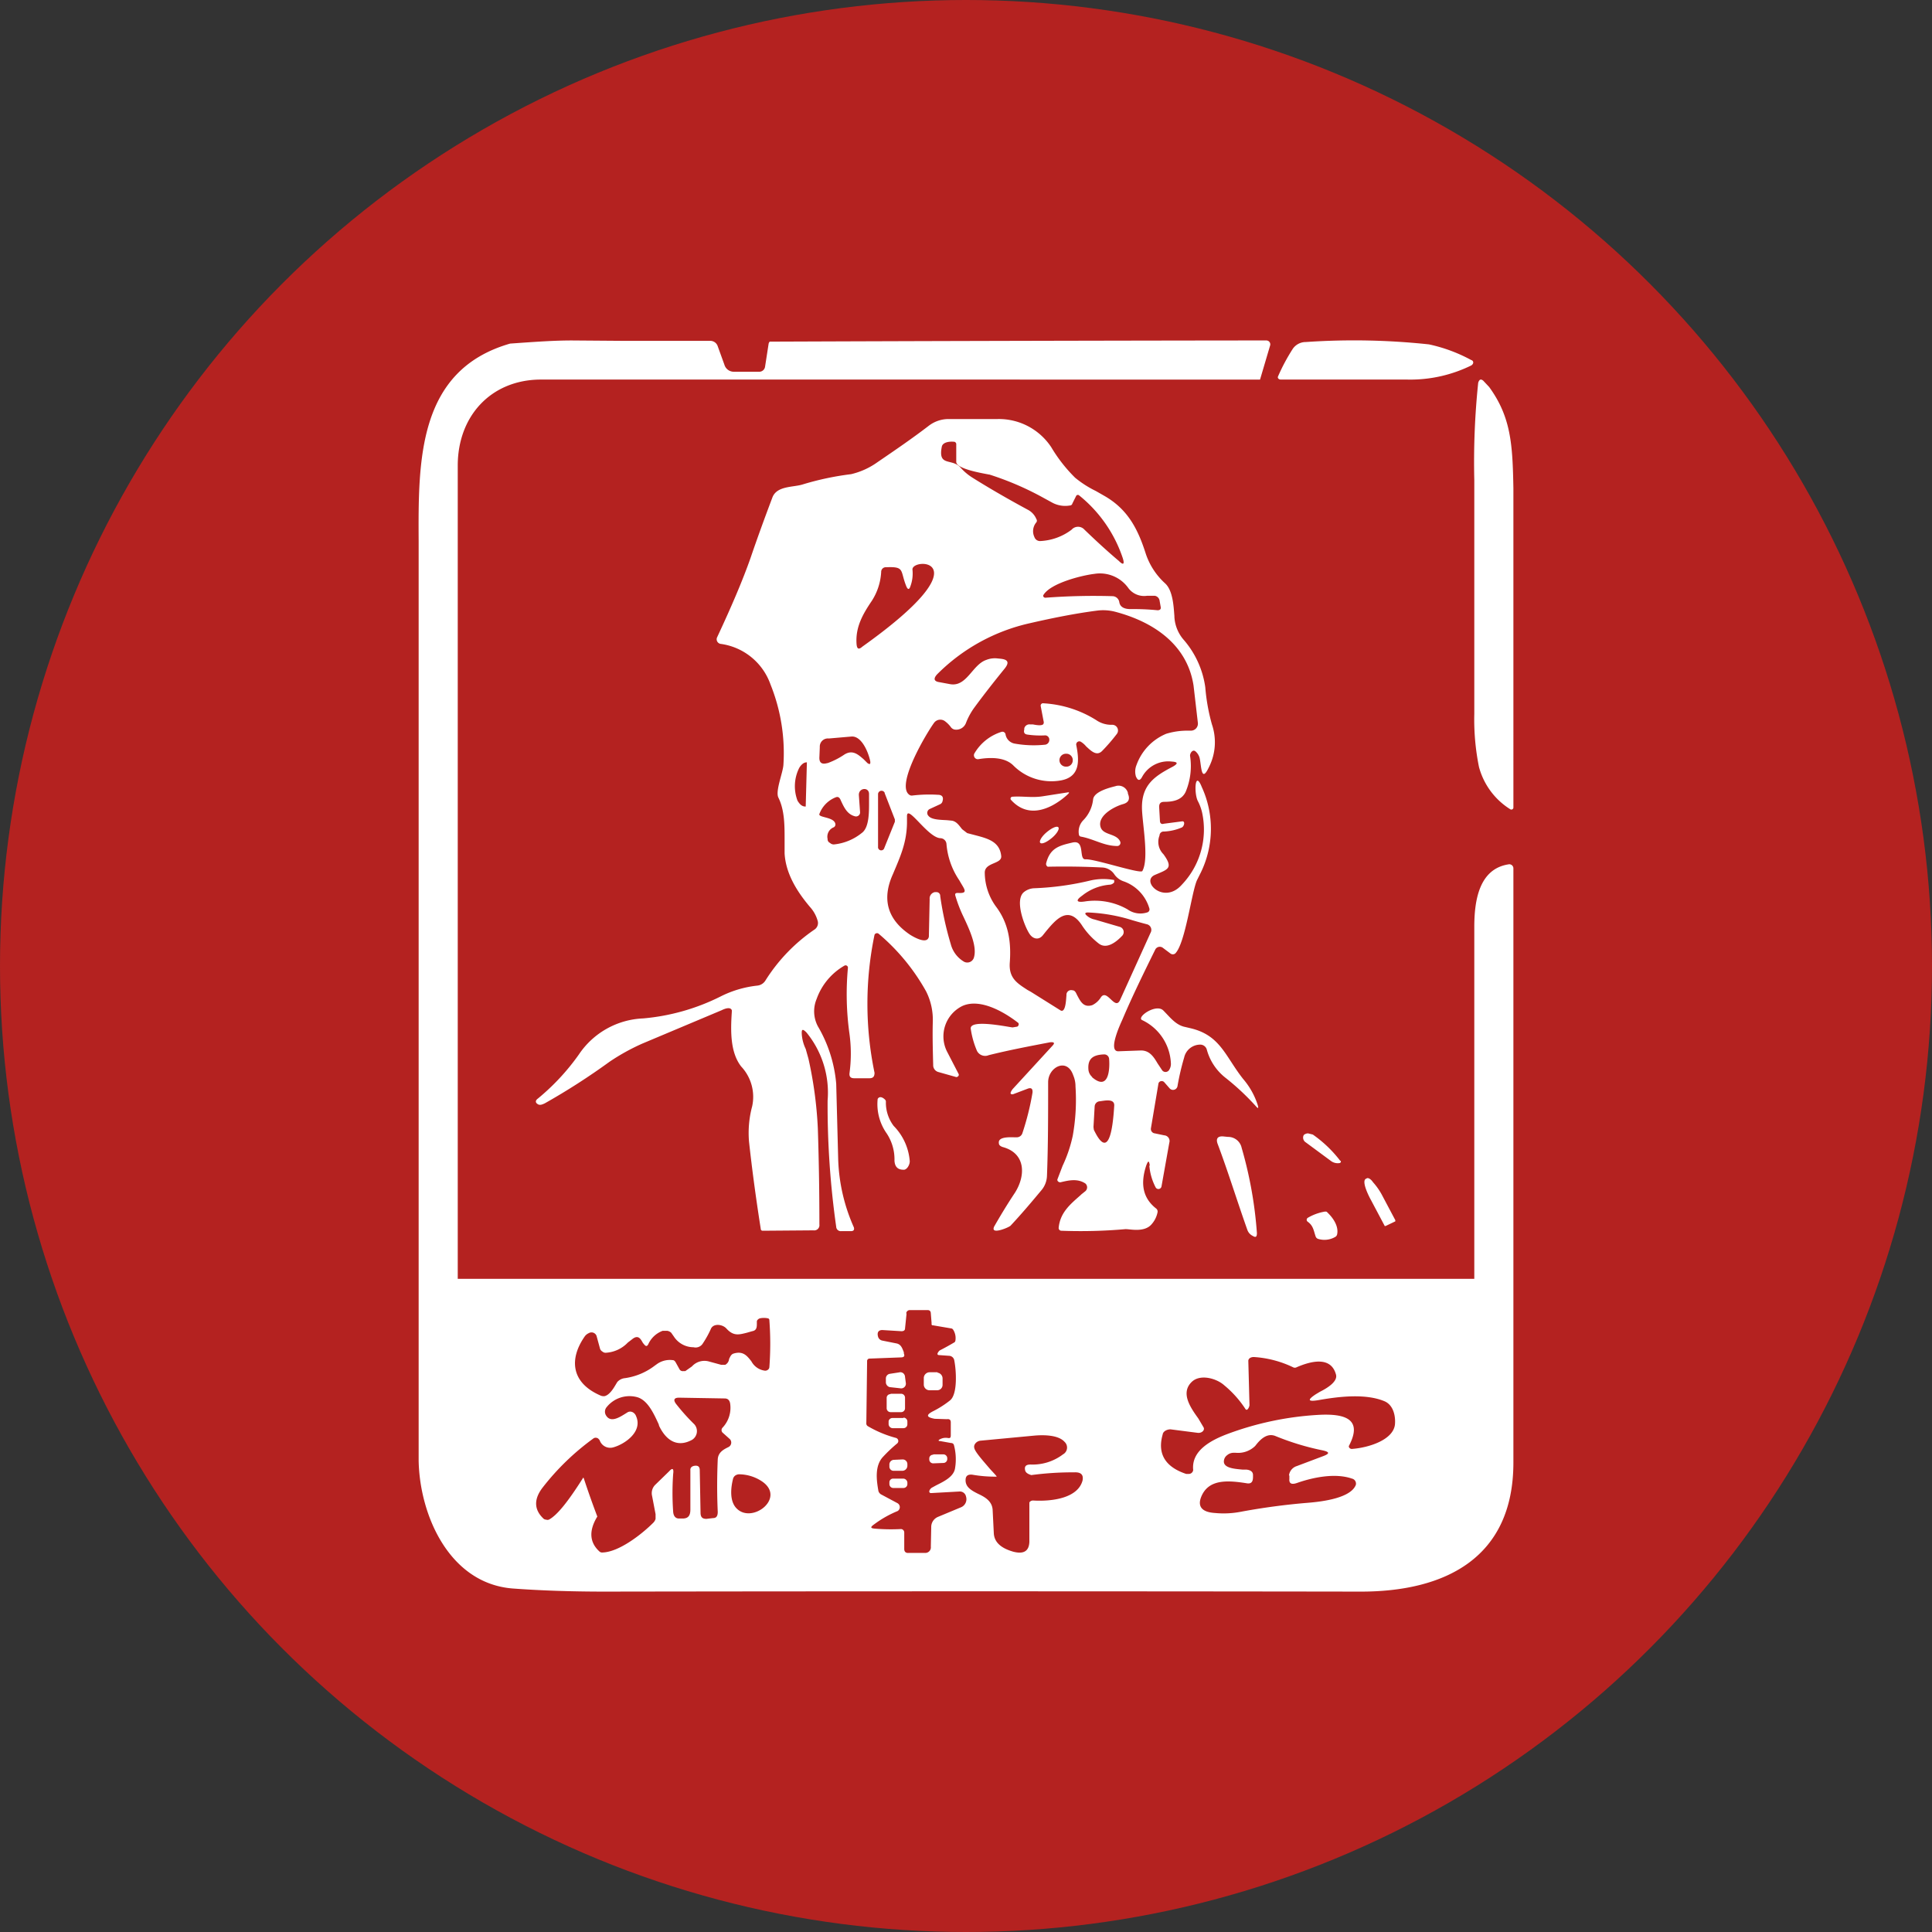 <?xml version='1.0' encoding='utf-8'?>
<svg xmlns="http://www.w3.org/2000/svg" viewBox="0 0 300 300" width="300" height="300">
  <rect x="0" y="0" width="300" height="300" fill="#333333" stroke="none"/>
  <defs>
    <style>
      .a {
        fill: #b42220;
      }

      .b, .c {
        fill: #fff;
      }

      .c {
        fill-rule: evenodd;
      }
    </style>
  <clipPath id="bz_circular_clip"><circle cx="150.0" cy="150.0" r="150.0" /></clipPath></defs>
  <g clip-path="url(#bz_circular_clip)"><rect class="a" width="300" height="300" />
  <path class="b" d="M202.762,53.111a109.273,109.273,0,0,1,19.124.364,24.499,24.499,0,0,1,6.557,2.428c.425.121.425.607,0,.85a21.438,21.438,0,0,1-9.896,2.186H198.876c-.303,0-.546-.243-.425-.486a29.797,29.797,0,0,1,2.307-4.311A2.441,2.441,0,0,1,202.762,53.111Zm32.238,72.307a.318.318,0,0,1-.486.243,11.139,11.139,0,0,1-4.857-6.557,37.128,37.128,0,0,1-.729-8.257V74.542a118.524,118.524,0,0,1,.607-15.117c.182-.546.425-.607.789-.304l.911.971c3.4,4.675,3.643,8.925,3.764,15.724Z" />
  <path class="c" d="M71.079,167.005V72.296c0-7.65,5.1-13.235,12.689-13.356H195.658l1.579-5.343a.607.607,0,0,0-.471-.718.615.615,0,0,0-.075-.011h-4.432q-36.366.042-72.732.182a.606.606,0,0,0-.182.364l-.546,3.521a.91.91,0,0,1-.85.789h-4.007a1.518,1.518,0,0,1-1.457-1.093l-1.032-2.853a1.214,1.214,0,0,0-1.214-.85H96.821l-8.014-.061c-2.611,0-5.221.182-7.892.364l-1.7.121C64.826,57.482,64.947,71.567,65.008,84.073V226.866c.182,8.5,4.796,19.003,14.571,19.792,4.068.304,8.864.486,14.328.486q56.188-.091,117.415,0c12.992,0,23.677-5.16,23.677-20.035v-92.281a.634.634,0,0,0-.789-.607c-4.553.729-5.282,5.646-5.282,9.714v54.64H71.079Zm29.566,41.769c-.182.304-.364.304-.607,0a3.456,3.456,0,0,1-.243-.303c-.303-.546-.668-1.214-1.518-.607l-.789.607a5.114,5.114,0,0,1-3.339,1.578.734.734,0,0,1-.607-.182.79.79,0,0,1-.364-.425l-.546-2.003a.833.833,0,0,0-1.214-.425,1.517,1.517,0,0,0-.607.486c-2.429,3.46-2.186,7.164,2.368,9.167a1.215,1.215,0,0,0,.729.121c.668-.182,1.214-.971,1.578-1.579l.364-.607a1.821,1.821,0,0,1,1.214-.607,9.871,9.871,0,0,0,4.614-1.943l.425-.303a3.459,3.459,0,0,1,2.368-.546c.182,0,.304.121.425.303l.607,1.093a.569.569,0,0,0,.607.304h.304l1.032-.729a2.61,2.61,0,0,1,2.55-.789l2.003.546h.607a1.143,1.143,0,0,0,.607-.911c.182-.364.304-.729.729-.85,1.457-.425,2.064.364,2.732,1.214a2.775,2.775,0,0,0,2.125,1.457.689.689,0,0,0,.486-.182.547.547,0,0,0,.182-.364,48.647,48.647,0,0,0,0-7.285.278.278,0,0,0-.243-.303,3.034,3.034,0,0,0-1.214,0c-.243.061-.486.303-.486.486v.303c0,.546,0,1.093-.729,1.214l-.85.243c-1.214.304-2.064.546-3.157-.668-.607-.668-2.064-.85-2.428.121a15.392,15.392,0,0,1-1.214,2.186,1.315,1.315,0,0,1-1.457.607,3.644,3.644,0,0,1-3.036-1.639l-.425-.607a1.153,1.153,0,0,0-.607-.303h-.729A3.946,3.946,0,0,0,100.645,208.774ZM90.628,229.537c0-.061-.121-.121-.121,0-2.307,3.643-4.007,5.768-5.282,6.435a.668.668,0,0,1-.425,0,.729.729,0,0,1-.364-.121c-1.518-1.396-1.579-3.036-.182-4.857a38.724,38.724,0,0,1,7.832-7.589.607.607,0,0,1,.607-.121c.121,0,.304.182.425.364a1.729,1.729,0,0,0,2.125,1.093c1.761-.486,4.614-2.429,3.521-4.857a1.093,1.093,0,0,0-.546-.607.85.85,0,0,0-.729,0l-.486.303c-.971.607-2.246,1.336-2.914.182a1.093,1.093,0,0,1,.121-1.275,4.547,4.547,0,0,1,4.553-1.579c1.761.364,2.732,2.55,3.521,4.25l.061.243c1.093,2.307,2.853,3.4,5.1,2.186a1.59,1.59,0,0,0,.364-2.429,31.463,31.463,0,0,1-2.732-3.035c-.607-.729-.425-1.093.364-1.093l7.103.121c.486,0,.789.303.85.911a4.492,4.492,0,0,1-1.214,3.643.553.553,0,0,0,0,.729l1.153,1.032a.779.779,0,0,1-.182,1.214c-.729.364-1.639.789-1.7,1.943-.121,2.793-.121,5.464,0,8.135,0,.607-.182.971-.729.971l-1.032.121c-.607,0-.911-.243-.911-.971l-.121-6.557c0-.486-.182-.729-.607-.729s-.911.182-.85.729v6.071c0,.911-.304,1.336-1.032,1.396h-.607c-.607.061-.971-.304-1.032-1.032a41.398,41.398,0,0,1,0-5.889c.121-.85-.121-.971-.607-.425l-2.186,2.125a1.821,1.821,0,0,0-.486,1.7l.546,2.853v.729a1.396,1.396,0,0,1-.364.607c-1.821,1.821-5.343,4.553-7.892,4.614a.607.607,0,0,1-.486-.182c-1.518-1.396-1.639-3.218-.304-5.403q-1.131-2.98-2.125-6.01Zm23.799,4.736c2.429,2.368,7.65-1.7,3.886-4.25a6.496,6.496,0,0,0-3.461-1.093,1.092,1.092,0,0,0-.668.182.911.911,0,0,0-.364.546C113.456,231.116,113.273,233.18,114.427,234.273Zm26.349-30.356-.243,2.368c0,.304-.243.425-.546.425l-2.975-.182c-.607,0-.85.364-.668,1.032a.85.85,0,0,0,.668.607l2.125.425c.789.121.971.789,1.214,1.396v.182c.182.425,0,.607-.486.607l-4.796.182a.384.384,0,0,0-.425.425l-.121,9.592a.493.493,0,0,0,.243.486,17.473,17.473,0,0,0,4.371,1.821.498.498,0,0,1,.182.85,22.758,22.758,0,0,0-2.186,2.064c-1.336,1.396-1.032,3.643-.729,5.343a.944.944,0,0,0,.364.486l2.611,1.396a.71.71,0,0,1,0,1.214,16.58,16.58,0,0,0-3.643,2.064c-.607.425-.607.607.121.668a30.144,30.144,0,0,0,4.068.061.535.535,0,0,1,.486.546v2.55c0,.425.243.668.729.607h2.428a.867.867,0,0,0,.971-.971l.061-3.035a1.7,1.7,0,0,1,1.032-1.579l3.643-1.518a1.36,1.36,0,0,0,.729-1.639.971.971,0,0,0-1.032-.789l-4.371.243h-.121c-.425-.182,0-.729.243-.85l.668-.364c1.214-.607,2.732-1.336,2.914-2.671a8.499,8.499,0,0,0-.182-3.582.425.425,0,0,0-.425-.303l-1.7-.304c-.304,0-.364-.121,0-.303a1.881,1.881,0,0,1,1.153-.182c.364.061.486,0,.486-.425v-2.003c0-.364-.182-.546-.607-.486l-1.882-.061c-1.336-.243-1.396-.607-.182-1.214a15.024,15.024,0,0,0,2.55-1.639c1.214-.971.971-4.675.668-6.193a.85.85,0,0,0-.729-.729l-1.7-.121c-.425-.061,0-.607.182-.729q1.174-.599,2.307-1.275a.607.607,0,0,0,.121-.303A2.428,2.428,0,0,0,148,206.467a.425.425,0,0,0-.243-.182l-2.853-.486c-.121,0-.182,0-.243-.121a.304.304,0,0,1,0-.182l-.121-1.518c0-.364-.182-.546-.486-.546h-2.732a.558.558,0,0,0-.607.546Zm-1.032,9.167-1.579.243a.729.729,0,0,0-.607.729v.607a.789.789,0,0,0,.607.729l1.639.182a.729.729,0,0,0,.85-.85l-.121-.911a.789.789,0,0,0-.243-.546.729.729,0,0,0-.607-.182Zm5.828,0h-1.214a.911.911,0,0,0-.911.85v1.032a.882.882,0,0,0,.85.911h1.214a.83.83,0,0,0,.85-.85v-.971a.911.911,0,0,0-.789-.911Zm-7.285,3.339h1.639a.608.608,0,0,1,.607.607V218.67a.607.607,0,0,1-.607.607h-1.639a.607.607,0,0,1-.607-.607v-1.579a.574.574,0,0,1,.607-.607Zm2.003,3.764h-1.7a.607.607,0,0,0-.607.486v.486a.653.653,0,0,0,.607.607h1.7a.607.607,0,0,0,.607-.607v-.425a.607.607,0,0,0-.607-.607Zm4.614,5.646h1.579a.608.608,0,0,1,.607.607v.121a.607.607,0,0,1-.607.607l-1.579.061a.607.607,0,0,1-.607-.607v-.121a.574.574,0,0,1,.607-.607Zm-4.796.789-1.336.061a.729.729,0,0,0-.668.784l0,.005v.243a.651.651,0,0,0,.729.668h1.336a.792.792,0,0,0,.729-.789v-.243a.729.729,0,0,0-.726-.731C140.15,226.621,140.129,226.622,140.108,226.623Zm-1.396,2.975h1.518a.665.665,0,0,1,.668.607v.243a.607.607,0,0,1-.607.607h-1.579a.607.607,0,0,1-.607-.607v-.243A.574.574,0,0,1,138.711,229.598Zm13.539-5.889c-.607.061-1.093.607-.971,1.093.061.607,1.457,2.125,2.429,3.278.607.668,1.153,1.214,1.032,1.214a20.485,20.485,0,0,1-3.764-.304c-.607-.061-.971.121-1.032.668-.121,1.214.85,1.761,1.943,2.307,1.032.486,2.125,1.093,2.246,2.428l.182,3.643c.061,1.579,1.336,2.429,3.035,2.914,1.639.425,2.429-.121,2.489-1.518v-6.071c0-.182.304-.364.546-.364,2.975.182,6.982-.364,7.71-3.096.182-.911-.243-1.336-1.336-1.275a48.268,48.268,0,0,0-6.617.425c-.607-.182-.911-.425-.971-.789-.121-.607.182-.85.85-.85a7.805,7.805,0,0,0,5.039-1.578,1.204,1.204,0,0,0,.243-1.943c-.971-1.093-3.278-1.093-4.675-.971Zm47.962,5.403v.546c-.061.729.364.911,1.214.607,2.428-.85,5.889-1.579,8.5-.668a.798.798,0,0,1,.607.971c-.789,2.064-5.221,2.611-7.528,2.793a102.518,102.518,0,0,0-10.382,1.396,14.029,14.029,0,0,1-3.946.182c-2.003-.121-2.732-.971-2.186-2.429,1.093-2.853,4.068-2.671,7.103-2.186,1.032.182.971-.729.971-1.214v-.061c0-.546-.425-.789-1.032-.85h-.607c-1.275-.121-3.157-.243-2.853-1.518a1.214,1.214,0,0,1,.486-.729,1.532,1.532,0,0,1,1.032-.364h.304a3.801,3.801,0,0,0,2.914-.971l.121-.121c.607-.789,1.7-2.064,3.096-1.518a40.448,40.448,0,0,0,7.407,2.246c1.032.243,1.032.486.121.85l-4.189,1.579a1.742,1.742,0,0,0-1.214,1.457Zm-6.375-17.788.182,6.86c0,.243-.364,1.093-.668.546a16.334,16.334,0,0,0-3.278-3.643c-1.153-1.032-3.643-1.761-4.978-.546-1.821,1.7-.304,3.946.971,5.707l.789,1.336c.303.425-.182.971-.85.911l-4.25-.546c-.546,0-1.153.304-1.214.789-.85,2.975.364,5.039,3.643,6.132h.364a.683.683,0,0,0,.729-.607c-.304-2.975,2.671-4.614,5.464-5.646a48.148,48.148,0,0,1,13.964-2.914c4.311-.243,6.86.729,4.796,4.736-.182.243.121.607.486.546,2.428-.182,6.314-1.336,6.617-3.764.121-1.214-.182-3.036-1.639-3.643-2.914-1.214-7.043-.729-10.139-.182-1.761.304-1.882,0-.486-.911l.607-.364c1.214-.607,2.853-1.639,2.489-2.732-.789-2.793-3.825-2.064-6.071-1.093a.607.607,0,0,1-.607,0,16.392,16.392,0,0,0-6.071-1.578C194.201,210.717,193.837,210.96,193.837,211.324Z" />
  <path class="b" d="M138.893,180.24a7.285,7.285,0,0,0-1.214-4.25,7.892,7.892,0,0,1-1.396-5.343c.303-.546.911-.182,1.214.182a.607.607,0,0,1,.061.364,5.987,5.987,0,0,0,1.214,3.643,8.768,8.768,0,0,1,2.489,5.403c.061.546-.425,1.457-.971,1.396C139.379,181.636,138.954,181.151,138.893,180.24Zm69.271,0c.121.121,0,.364-.182.364a1.761,1.761,0,0,1-1.275-.303l-3.946-2.914a.867.867,0,0,1-.364-1.032l.061-.121a1.032,1.032,0,0,1,.668-.243l.729.182a19.251,19.251,0,0,1,4.25,4.068Zm-14.449,10.807c-1.579-4.432-2.975-8.985-4.614-13.356-.364-.911,0-1.336.971-1.214l.607.061a2.144,2.144,0,0,1,2.125,1.7,63.608,63.608,0,0,1,2.368,13.235c0,.607-.182.729-.668.425A1.639,1.639,0,0,1,193.716,191.047Zm21.431-.668h-.121L212.9,186.372c-.243-.425-1.579-2.975-.789-3.339l.121-.061c.182-.121.607.061.971.607a10.076,10.076,0,0,1,1.336,1.882l2.125,4.007v.182Zm-10.867,1.579c-.303-.911-.364-1.639-1.214-2.246a.364.364,0,0,1,0-.607,7.811,7.811,0,0,1,2.671-.971c.182,0,.303,0,.364.121.911.85,1.821,2.186,1.518,3.461a.607.607,0,0,1-.303.364,3.339,3.339,0,0,1-2.611.304A.607.607,0,0,1,204.279,191.957Z" />
  <path class="c" d="M178.538,180.969c-.121-.789-.243-.789-.546,0-.971,2.914-.486,5.1,1.518,6.678a.607.607,0,0,1,.243.546,3.945,3.945,0,0,1-.911,1.882c-1.153,1.396-3.521.729-4.128.789a78.973,78.973,0,0,1-9.957.243.425.425,0,0,1-.365-.477l.001-.009c.243-2.368,1.821-3.643,3.4-5.039l.121-.121.607-.486a.789.789,0,0,0,0-1.214c-1.214-.789-2.55-.486-3.825-.182-.303.061-.607-.243-.486-.486l.789-2.064a21.208,21.208,0,0,0,1.579-4.675,31.679,31.679,0,0,0,.425-7.65,4.356,4.356,0,0,0-.364-1.761c-.971-2.793-3.885-1.214-3.885,1.093,0,5.1,0,9.957-.182,14.571a3.642,3.642,0,0,1-.789,2.125c-1.518,1.821-3.096,3.703-4.857,5.585-.303.304-2.975,1.396-2.611.304v-.061c.971-1.7,2.064-3.521,3.278-5.343,1.7-2.671,1.7-6.132-1.882-7.103-.364-.121-.607-.304-.607-.607-.182-1.214,2.428-.85,2.853-.911a.911.911,0,0,0,.789-.607,41.727,41.727,0,0,0,1.579-6.314c.061-.607-.182-.85-.789-.607l-2.246.85h-.182c-.425-.061,0-.607.121-.789l6.132-6.678c.486-.486.364-.668-.304-.607-3.157.607-6.375,1.214-9.532,2.003a1.424,1.424,0,0,1-1.821-.668,13.577,13.577,0,0,1-.971-3.46c-.121-1.518,5.828-.243,6.496-.182l.729-.121c.243-.121.304-.486.121-.607-2.186-1.7-5.889-3.825-8.621-2.611a5.255,5.255,0,0,0-2.428,7.043l1.821,3.521c.121.243-.121.486-.364.486l-2.793-.789a1.091,1.091,0,0,1-.789-1.093c-.061-2.307-.121-4.553-.061-6.678a9.819,9.819,0,0,0-1.032-4.736,32.148,32.148,0,0,0-7.407-8.985.425.425,0,0,0-.585.14.437.437,0,0,0-.023.042,52.516,52.516,0,0,0,0,21.431c0,.607-.243.85-.789.85H132.64c-.546,0-.789-.243-.729-.789a22.573,22.573,0,0,0,0-6.071,44.32,44.32,0,0,1-.243-10.321.364.364,0,0,0-.546-.303,9.713,9.713,0,0,0-4.311,5.16,4.974,4.974,0,0,0,.182,4.25,21.14,21.14,0,0,1,2.853,8.925l.304,11.596a28.02,28.02,0,0,0,2.428,10.685c.121.364,0,.607-.425.607h-1.518a.707.707,0,0,1-.789-.668,134.121,134.121,0,0,1-1.336-19.61,14.753,14.753,0,0,0-3.278-10.564c-.607-.607-.789-.546-.729.303a6.21,6.21,0,0,0,.607,2.246l.425,1.518a62.608,62.608,0,0,1,1.457,10.807c.182,5.464.243,10.442.243,14.935a.805.805,0,0,1-.911.911l-7.893.061a.287.287,0,0,1-.303-.304c-.729-4.614-1.336-9.107-1.821-13.539a15.914,15.914,0,0,1,.486-5.464,6.883,6.883,0,0,0-1.7-6.192c-1.761-2.246-1.639-5.707-1.457-8.5v-.243c-.243-.607-1.214-.182-1.579,0l-12.264,5.16a32.826,32.826,0,0,0-5.16,2.853,103.724,103.724,0,0,1-10.017,6.435c-.486.243-.789.304-1.032.182-.486-.243-.486-.607-.061-.911a35.082,35.082,0,0,0,6.375-6.86,12.628,12.628,0,0,1,9.957-5.585,33.207,33.207,0,0,0,12.142-3.461,16.592,16.592,0,0,1,5.646-1.639,1.679,1.679,0,0,0,1.214-.789,26.898,26.898,0,0,1,7.589-7.893,1.214,1.214,0,0,0,.546-1.275,5.342,5.342,0,0,0-1.214-2.246c-2.003-2.368-3.764-5.16-3.946-8.317v-2.186c0-2.186,0-4.553-.971-6.496-.486-1.032.729-3.886.789-5.1a28.534,28.534,0,0,0-2.003-12.446,9.565,9.565,0,0,0-7.771-6.314.728.728,0,0,1-.546-.971c2.246-4.796,4.007-8.925,5.221-12.385,1.032-3.036,2.186-6.193,3.4-9.41.729-1.821,3.278-1.518,4.735-2.003a44.309,44.309,0,0,1,7.468-1.579,11.589,11.589,0,0,0,4.128-1.882c2.671-1.821,5.343-3.643,7.953-5.646a5.039,5.039,0,0,1,2.914-1.032h7.71a9.742,9.742,0,0,1,8.378,4.371,23.658,23.658,0,0,0,3.703,4.736,16.15,16.15,0,0,0,3.218,2.064l1.275.729c3.643,2.064,5.221,5.1,6.435,8.864a10.816,10.816,0,0,0,3.035,4.736c1.214,1.093,1.336,3.521,1.457,5.1v.121a5.928,5.928,0,0,0,1.518,3.643,14.26,14.26,0,0,1,3.278,7.285,30.184,30.184,0,0,0,1.032,5.768,8.566,8.566,0,0,1-.486,6.678c-1.153,2.428-1.153-.121-1.396-1.336a2.003,2.003,0,0,0-.668-1.153c-.425-.364-.85.243-.85.668a10.329,10.329,0,0,1-.668,5.585c-.607,1.336-2.003,1.579-3.339,1.579-.546,0-.789.243-.789.789l.121,2.125c0,.425.243.607.607.486l2.793-.364c.607-.121.364.85-.061.971a7.893,7.893,0,0,1-2.732.607.62.62,0,0,0-.668.607,2.699,2.699,0,0,0,.607,2.914c1.639,2.246.607,2.368-1.336,3.218-2.246.971,1.396,4.675,4.189,1.518a12.404,12.404,0,0,0,3.157-11.171,7.361,7.361,0,0,0-.668-1.821c-.607-1.154-.486-4.918.607-2.186a15.534,15.534,0,0,1-.121,13.235l-.607,1.214c-.85,1.821-1.821,9.896-3.4,11.414a.607.607,0,0,1-.729,0l-1.214-.911a.789.789,0,0,0-1.097.206.777.777,0,0,0-.057.097c-1.821,3.703-3.582,7.285-5.1,10.867-.182.425-2.368,4.978-.607,4.918l3.4-.121c1.396-.061,2.064.971,2.671,2.003l.729,1.093a.658.658,0,0,0,1.093-.121,1.7,1.7,0,0,0,.243-1.032,7.8,7.8,0,0,0-4.493-6.678c-.85-.486,2.246-2.611,3.339-1.457.971.971,1.821,2.125,3.157,2.489l1.032.243c4.675,1.093,5.403,4.371,8.196,7.892a11.667,11.667,0,0,1,2.246,4.007c.182.607.061.607-.304.182a38.486,38.486,0,0,0-4.675-4.371,8.317,8.317,0,0,1-2.914-4.371,1.054,1.054,0,0,0-1.093-.789,2.563,2.563,0,0,0-2.428,2.003,38.928,38.928,0,0,0-1.032,4.432.704.704,0,0,1-1.214.364l-.85-.971a.546.546,0,0,0-.773-.017l-.017.017a.547.547,0,0,0-.121.303l-1.153,6.86a.686.686,0,0,0,.607.789l1.457.303a.886.886,0,0,1,.789,1.153l-1.214,6.8a.489.489,0,0,1-.911.121,8.863,8.863,0,0,1-.971-3.339ZM153.646,73.692a46.61,46.61,0,0,1,8.439,3.643l1.336.729a4.235,4.235,0,0,0,2.732.425.385.385,0,0,0,.364-.304l.607-1.214a.303.303,0,0,1,.425-.061,21.043,21.043,0,0,1,6.8,9.774c.303.971.061,1.093-.607.425-1.943-1.639-3.703-3.279-5.343-4.857a1.328,1.328,0,0,0-2.003,0,8.723,8.723,0,0,1-4.857,1.761.909.909,0,0,1-.911-.607,2.121,2.121,0,0,1,.303-2.307.425.425,0,0,0,0-.486,2.854,2.854,0,0,0-1.214-1.396c-3.825-2.064-6.678-3.764-8.803-5.1a8.454,8.454,0,0,1-1.821-1.579c-1.336-1.396-3.46-.061-2.853-3.157.121-.729,1.214-.85,1.821-.789a.384.384,0,0,1,.425.425v2.671c-.061,1.153,4.25,1.821,5.1,2.003Zm-11.96,14.753a5.684,5.684,0,0,1-.304,2.55c-.182.607-.425.607-.668,0-.971-2.429-.182-3.036-3.096-2.914a.717.717,0,0,0-.789.729,9.163,9.163,0,0,1-1.457,4.493c-1.396,2.064-2.55,4.068-2.368,6.678.061.85.364.911.911.425C153.161,86.684,141.565,86.502,141.686,88.445Zm32.116,5.039a1.093,1.093,0,0,0-1.093-.911,99.531,99.531,0,0,0-10.382.243c-.243,0-.425-.243-.304-.425,1.093-1.821,5.889-3.035,7.893-3.278a5.413,5.413,0,0,1,5.282,2.186,3.047,3.047,0,0,0,2.914,1.214h1.214a.902.902,0,0,1,.729.729l.182,1.032c.061.303-.121.486-.486.486a38.755,38.755,0,0,0-4.25-.182C174.713,94.576,173.924,94.334,173.802,93.484Zm-45.291,25.013a11.83,11.83,0,0,0,2.611-1.336c1.275-.789,2.125,0,2.975.729l.607.607c.364.243.486.182.425-.303-.243-1.214-1.275-3.946-2.914-3.825l-3.521.303a1.261,1.261,0,0,0-1.396,1.336l-.061,1.518c-.061.911.364,1.214,1.214.971Zm-3.4,6.739h-.061c-.486,0-.85-.304-1.214-.911a6.343,6.343,0,0,1,.243-5.039,2.183,2.183,0,0,1,.546-.668,1.032,1.032,0,0,1,.607-.243h.061Zm8.257-1.7.182,2.55a.625.625,0,0,1-.789.668c-1.214-.304-1.7-1.396-2.186-2.429-.121-.303-.304-.668-.729-.546a4.432,4.432,0,0,0-2.611,2.611c-.243.607,2.429.425,2.489,1.639a.511.511,0,0,1-.243.425,1.57,1.57,0,0,0-.971,1.821.609.609,0,0,0,.364.607.87.87,0,0,0,.607.243,8.184,8.184,0,0,0,4.31-1.761c1.214-.85,1.153-3.339,1.153-5.039v-1.032C134.947,122.139,133.247,122.322,133.369,123.536Zm4.007-.364,1.579,4.068v.364l-1.639,4.068a.495.495,0,0,1-.971-.182v-8.196a.539.539,0,0,1,1.032-.182Zm12.203,19.124a21.122,21.122,0,0,1-1.214-3.157c-.121-.364,0-.486.364-.486,1.761.121.971-.607.243-1.943a11.729,11.729,0,0,1-2.003-5.646.971.971,0,0,0-.971-.911c-1.943-.121-5.1-5.282-5.16-3.461v1.154c-.061,3.035-1.032,5.16-2.186,7.892-1.761,3.885-.85,7.043,2.671,9.41.486.304,2.429,1.457,2.853.486a.609.609,0,0,0,.061-.243l.121-5.768a1.005,1.005,0,0,1,.789-1.093h.243a.574.574,0,0,1,.607.607,50.285,50.285,0,0,0,1.639,7.468,4.463,4.463,0,0,0,2.064,2.732,1.075,1.075,0,0,0,1.518-.607C151.764,147.031,150.611,144.481,149.579,142.296Zm20.035,24.952a1.7,1.7,0,0,1-.607-1.214c-.121-1.7.789-2.246,2.429-2.307a.753.753,0,0,1,.789.729c.121,1.396,0,5.1-2.671,2.793Zm.364,4.553-.182,3.218.061.425c.607,1.214,2.611,5.343,3.157-3.703.121-1.275-1.639-.789-2.307-.729A.85.85,0,0,0,169.978,171.801Zm3.036-34.909v.121a.971.971,0,0,1-.729.364,7.813,7.813,0,0,0-4.25,1.7c-1.032.729-.911,1.093.364.911a10.235,10.235,0,0,1,6.678,1.214,3.432,3.432,0,0,0,3.036.486.486.486,0,0,0,.372-.578l-.007-.03a6.342,6.342,0,0,0-4.068-4.25,2.837,2.837,0,0,1-1.396-1.093,2.387,2.387,0,0,0-1.821-1.032q-4.246-.211-8.5-.121a.486.486,0,0,1-.243-.546c.607-2.368,2.003-2.732,4.128-3.218,2.003-.425.85,2.732,2.003,2.611,1.457-.061,8.5,2.307,8.803,1.821,1.093-1.943-.061-7.65-.061-9.896,0-3.521,2.003-4.857,4.796-6.314.85-.486.789-.729-.182-.789a4.618,4.618,0,0,0-4.614,2.428c-.303.546-.607.546-.85.061a.85.85,0,0,1-.121-.304,2.671,2.671,0,0,1,.121-1.639,8.276,8.276,0,0,1,4.614-4.857,11.145,11.145,0,0,1,3.218-.486h.607a1.085,1.085,0,0,0,1.093-1.214l-.668-5.768c-.971-6.375-6.193-9.896-12.142-11.474a7.406,7.406,0,0,0-2.853-.182c-3.278.425-6.678,1.093-10.382,1.943a29.337,29.337,0,0,0-14.449,7.953c-.607.668-.486,1.093.364,1.214l1.639.304c2.611.486,3.46-3.036,5.646-3.764a3.643,3.643,0,0,1,1.579-.243l.607.061c1.214.121,1.396.607.668,1.518-1.579,1.943-3.157,3.946-4.675,6.01a10.392,10.392,0,0,0-1.336,2.429,1.609,1.609,0,0,1-1.821,1.032,1.033,1.033,0,0,1-.486-.304,4.31,4.31,0,0,0-1.032-1.032,1.214,1.214,0,0,0-1.578.243c-1.093,1.457-6.071,9.714-3.886,11.232a.607.607,0,0,0,.425.121,22.11,22.11,0,0,1,4.007-.121c.668,0,.911.364.729.971a.668.668,0,0,1-.364.486l-1.579.729a.668.668,0,0,0-.243,1.093c.486.607,1.882.607,2.914.668l.607.061c.789.061,1.214.729,1.7,1.336l.789.607,1.396.364c1.821.486,3.643.971,3.885,3.157.182,1.336-2.611.971-2.55,2.671a9.023,9.023,0,0,0,1.7,5.16c1.943,2.55,2.429,5.403,2.186,8.742-.182,2.428,1.153,3.218,2.732,4.25l.546.304,4.553,2.853c.911.607.911-2.064.971-2.307a.723.723,0,0,1,.911-.789c.486,0,.607.546.789.85.486.911.971,1.882,2.307,1.457a3.231,3.231,0,0,0,1.336-1.214c.971-1.396,2.186,2.125,2.975.425l4.735-10.442a.9.9,0,0,0-.607-1.336q-1.097-.288-2.186-.607a26.26,26.26,0,0,0-6.921-1.214c-.486,0-.546.182-.182.486a2.557,2.557,0,0,0,1.214.607l3.946,1.153a.837.837,0,0,1,.364,1.336c-.85.911-2.428,2.246-3.703,1.214a11.533,11.533,0,0,1-2.611-2.853c-2.125-3.157-4.068-.789-5.585,1.032l-.486.607c-.668.789-1.578.486-2.064-.304-.789-1.214-2.307-5.221-.85-6.435a2.726,2.726,0,0,1,1.639-.607,44,44,0,0,0,8.742-1.214,9.107,9.107,0,0,1,3.643-.061Z" />
  <path class="b" d="M173.499,131.368c-2.064,0-3.643-1.093-5.646-1.457a.364.364,0,0,1-.303-.243,2.544,2.544,0,0,1,.607-2.246,5.465,5.465,0,0,0,1.579-3.278c.121-1.214,2.489-1.821,3.46-2.064a1.504,1.504,0,0,1,1.943,1.032v.121c.364.85.121,1.396-.789,1.639-1.457.425-3.946,1.821-3.461,3.521.364,1.336,2.428.971,3.035,2.246A.496.496,0,0,1,173.499,131.368Zm-10.078-6.314c-2.55,1.336-4.736,1.032-6.435-.85a.297.297,0,0,1,.182-.486c1.579-.121,3.036.182,4.675-.061l3.885-.607c.304-.061.364,0,.121.243A11.402,11.402,0,0,1,163.421,125.054Zm-.061,5.039c.729-.607,1.214-1.396.971-1.639s-1.032.121-1.821.789c-.729.607-1.214,1.396-.971,1.639S162.571,130.76,163.36,130.093Zm-1.761-20.46.486,2.55-.061.243c-.243.304-1.032.182-1.639.061h-.425a.822.822,0,0,0-.911.607v.182c-.121.425,0,.729.486.789a13.928,13.928,0,0,0,2.793.121.662.662,0,0,1,.607.668.753.753,0,0,1-.729.789,16.861,16.861,0,0,1-4.675-.182,1.744,1.744,0,0,1-1.396-1.457.486.486,0,0,0-.578-.372l-.029.007a7.439,7.439,0,0,0-4.25,3.4.614.614,0,0,0,.607.85c1.821-.303,4.128-.364,5.464.971a8.338,8.338,0,0,0,7.468,2.307c3.036-.607,2.732-3.278,2.307-5.464a.484.484,0,0,1,.668-.546,3.196,3.196,0,0,1,.85.729c.789.729,1.639,1.579,2.489.729a28.794,28.794,0,0,0,2.307-2.671.886.886,0,0,0-.789-1.396,4.129,4.129,0,0,1-2.429-.729,17.223,17.223,0,0,0-8.196-2.611.364.364,0,0,0-.425.425Zm4.978,8.439a.975.975,0,0,1-1.032.971,1.002,1.002,0,1,1,0-2.003A.988.988,0,0,1,166.578,118.072Z" />
</g></svg>